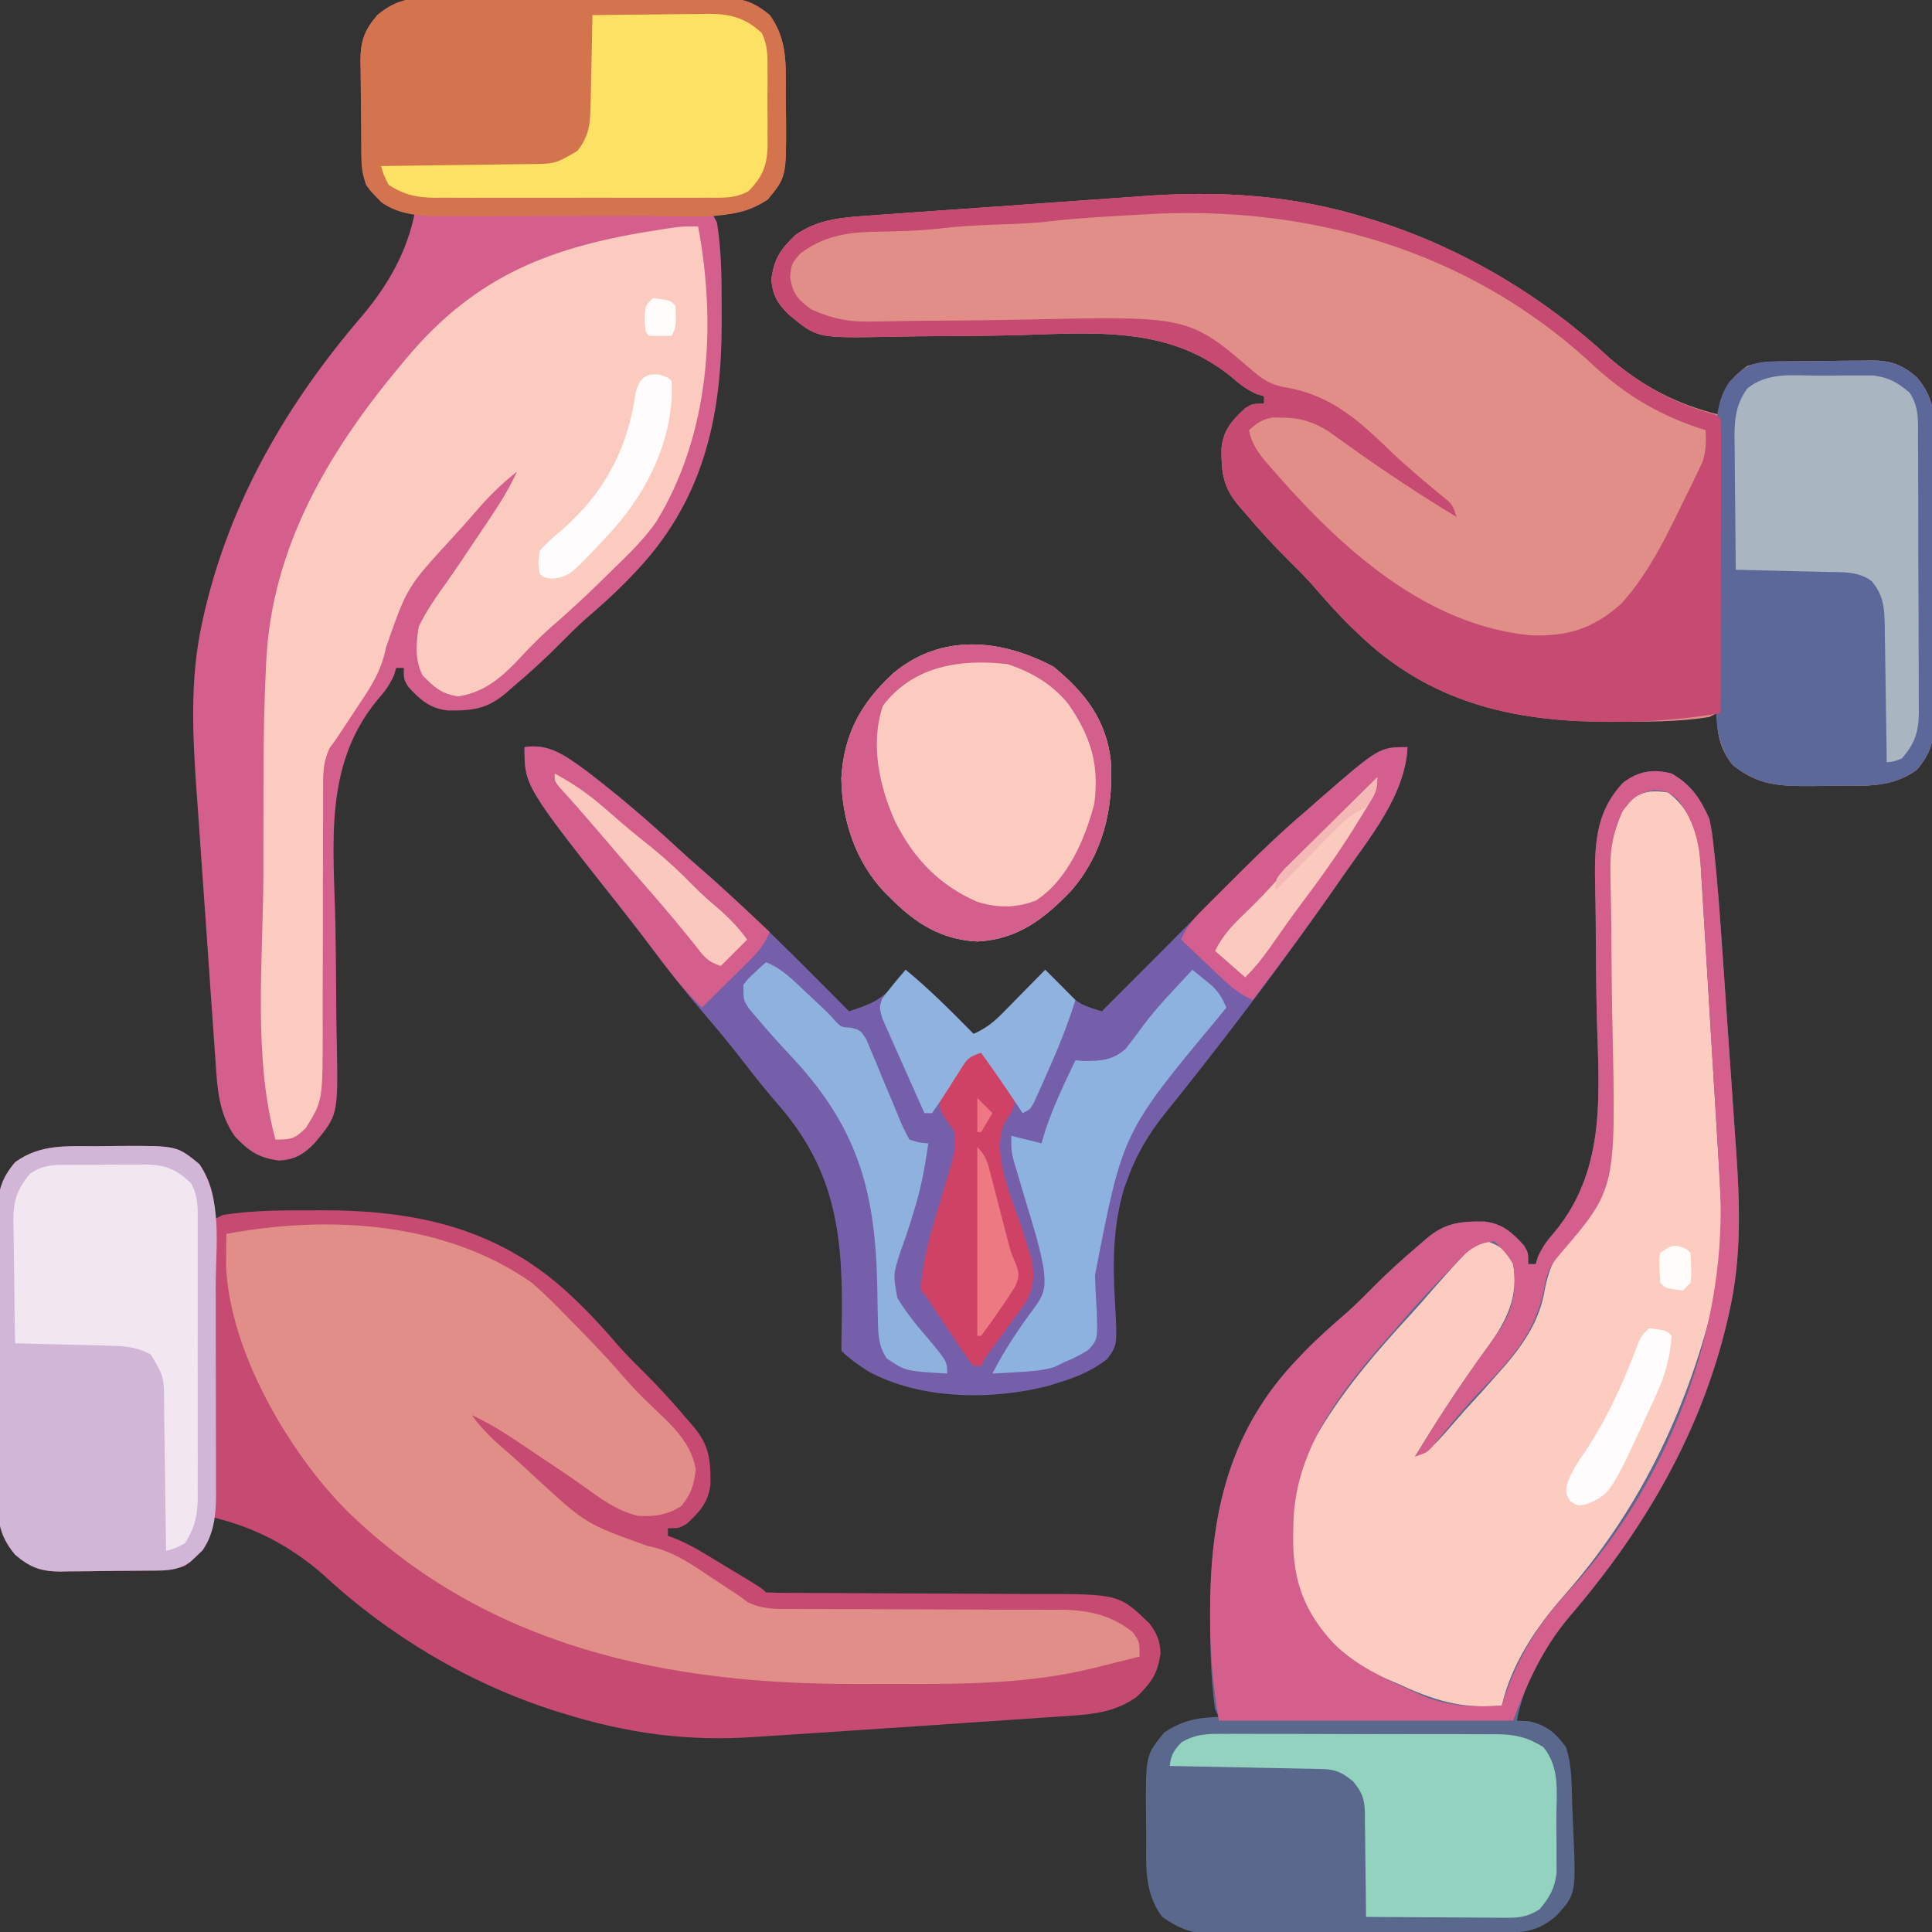 <?xml version="1.0" encoding="UTF-8"?>
<svg version="1.1" xmlns="http://www.w3.org/2000/svg" width="512" height="512">
<rect width="100%" height="100%" fill="#333333" stroke="none"/>
<path d="M0 0 C5.139 2.916 7.63 6.653 10 12 C10.676 15.366 10.676 15.366 11.091 19.096 C11.169 19.785 11.246 20.474 11.326 21.184 C12.308 30.258 12.922 39.365 13.543 48.469 C13.677 50.403 13.811 52.337 13.945 54.271 C14.223 58.298 14.497 62.326 14.769 66.353 C15.115 71.47 15.475 76.586 15.839 81.702 C16.12 85.688 16.391 89.674 16.66 93.661 C16.788 95.546 16.92 97.43 17.056 99.315 C18.087 113.728 18.562 128.038 15.375 142.25 C15.202 143.033 15.03 143.816 14.852 144.623 C7.916 174.501 -7.263 200.388 -27.121 223.465 C-33.97 231.66 -38.97 240.442 -41 251 C-39.969 251.041 -38.938 251.083 -37.875 251.125 C-33.126 252.197 -30.861 254.141 -28 258 C-26.289 263.132 -26.528 268.601 -26.333 273.977 C-26.251 276.097 -26.147 278.216 -26.043 280.336 C-25.351 296.971 -25.351 296.971 -30.454 302.606 C-35.46 306.945 -39.093 307.156 -45.469 307.177 C-46.346 307.184 -47.223 307.19 -48.126 307.197 C-51.036 307.217 -53.946 307.228 -56.855 307.238 C-58.346 307.244 -58.346 307.244 -59.866 307.251 C-65.126 307.272 -70.386 307.286 -75.646 307.295 C-81.075 307.306 -86.504 307.341 -91.934 307.38 C-96.111 307.407 -100.288 307.415 -104.465 307.418 C-106.466 307.423 -108.467 307.435 -110.468 307.453 C-113.274 307.478 -116.078 307.477 -118.884 307.47 C-120.117 307.489 -120.117 307.489 -121.376 307.509 C-127.043 307.458 -130.335 306.256 -135 303 C-139.947 296.404 -139.218 289.255 -139.24 281.32 C-139.25 279.27 -139.281 277.222 -139.312 275.172 C-139.372 260.114 -139.372 260.114 -134.492 254.16 C-129.792 250.97 -125.653 250.141 -120 250 C-120.495 249.01 -120.495 249.01 -121 248 C-122.217 239.866 -122.243 231.708 -122.25 223.5 C-122.251 222.431 -122.251 222.431 -122.252 221.34 C-122.214 195.793 -117.136 173.836 -99 155 C-98.389 154.361 -97.778 153.721 -97.148 153.062 C-93.631 149.464 -89.913 146.165 -86.102 142.883 C-83.813 140.833 -81.657 138.687 -79.5 136.5 C-75.5 132.452 -71.339 128.68 -67 125 C-66.43 124.502 -65.86 124.005 -65.273 123.492 C-60.155 119.079 -56.309 118.654 -49.73 118.715 C-44.917 119.218 -42.274 121.598 -39.125 125.062 C-38 127 -38 127 -38 130 C-37.34 130 -36.68 130 -36 130 C-35.708 129.011 -35.708 129.011 -35.41 128.001 C-34.119 125.253 -32.974 123.724 -30.998 121.489 C-16.762 104.199 -19.42 83.506 -19.877 62.347 C-20.037 54.34 -20.08 46.332 -20.125 38.323 C-20.152 35.552 -20.209 32.782 -20.272 30.011 C-20.448 19.553 -20.456 10.391 -12.812 2.375 C-8.758 -0.664 -4.891 -1.296 0 0 Z " fill="#59688C" transform="translate(443,205)"/>
<path d="M0 0 C1.333 -0.011 1.333 -0.011 2.693 -0.021 C5.618 -0.039 8.543 -0.027 11.469 -0.014 C13.508 -0.016 15.548 -0.02 17.588 -0.025 C21.858 -0.031 26.128 -0.023 30.398 -0.004 C35.866 0.019 41.333 0.006 46.801 -0.018 C51.011 -0.033 55.222 -0.028 59.432 -0.018 C61.448 -0.015 63.464 -0.018 65.48 -0.028 C68.299 -0.038 71.118 -0.022 73.938 0 C74.767 -0.008 75.596 -0.016 76.45 -0.025 C81.746 0.053 84.764 1.014 88.969 4.518 C93.84 11.236 93.186 18.172 93.209 26.197 C93.219 28.247 93.25 30.296 93.281 32.346 C93.341 47.403 93.341 47.403 88.461 53.357 C83.761 56.547 79.622 57.377 73.969 57.518 C74.299 58.178 74.629 58.838 74.969 59.518 C76.339 67.772 76.211 76.238 76.219 84.58 C76.219 85.267 76.22 85.953 76.221 86.661 C76.181 112.014 70.943 133.849 52.969 152.518 C52.358 153.157 51.747 153.796 51.117 154.455 C47.599 158.053 43.882 161.353 40.07 164.635 C37.782 166.685 35.626 168.831 33.469 171.018 C29.469 175.066 25.308 178.838 20.969 182.518 C20.399 183.015 19.829 183.513 19.242 184.025 C14.123 188.438 10.277 188.864 3.699 188.803 C-1.114 188.3 -3.757 185.919 -6.906 182.455 C-8.031 180.518 -8.031 180.518 -8.031 177.518 C-8.691 177.518 -9.351 177.518 -10.031 177.518 C-10.323 178.507 -10.323 178.507 -10.621 179.516 C-11.913 182.265 -13.057 183.794 -15.033 186.029 C-29.27 203.319 -26.611 224.011 -26.154 245.17 C-25.995 253.177 -25.951 261.186 -25.906 269.194 C-25.88 271.966 -25.822 274.735 -25.759 277.506 C-25.447 296.02 -25.447 296.02 -31.68 303.494 C-34.55 306.448 -37.011 307.885 -41.156 308.08 C-46.652 307.282 -48.875 305.701 -52.719 301.768 C-57.1 295.61 -57.426 289.041 -57.917 281.705 C-57.987 280.745 -58.057 279.784 -58.129 278.795 C-58.358 275.631 -58.576 272.467 -58.793 269.303 C-58.949 267.087 -59.106 264.87 -59.262 262.654 C-59.589 258.009 -59.91 253.363 -60.228 248.717 C-60.632 242.802 -61.053 236.888 -61.479 230.975 C-61.806 226.395 -62.124 221.814 -62.439 217.233 C-62.59 215.055 -62.744 212.878 -62.902 210.7 C-64.001 195.431 -64.785 180.337 -61.406 165.268 C-61.234 164.484 -61.061 163.701 -60.883 162.894 C-53.947 133.017 -38.769 107.13 -18.91 84.053 C-12.061 75.857 -7.062 67.076 -5.031 56.518 C-6.062 56.476 -7.094 56.435 -8.156 56.393 C-12.906 55.32 -15.17 53.377 -18.031 49.518 C-19.258 45.836 -19.232 42.397 -19.27 38.561 C-19.278 37.78 -19.286 36.999 -19.294 36.195 C-19.308 34.543 -19.319 32.892 -19.326 31.24 C-19.338 29.555 -19.358 27.871 -19.388 26.186 C-19.431 23.748 -19.447 21.311 -19.457 18.873 C-19.475 18.126 -19.492 17.379 -19.51 16.609 C-19.489 11.391 -18.427 8.462 -15.031 4.518 C-9.977 0.332 -6.279 -0.061 0 0 Z " fill="#D45F8C" transform="translate(115.031,-0.518)"/>
<path d="M0 0 C2.05 -0.01 4.099 -0.041 6.148 -0.072 C21.206 -0.132 21.206 -0.132 27.16 4.748 C30.35 9.448 31.179 13.587 31.32 19.24 C31.98 18.91 32.64 18.58 33.32 18.24 C41.575 16.87 50.041 16.998 58.383 16.99 C59.069 16.99 59.756 16.989 60.463 16.988 C85.817 17.028 107.652 22.266 126.32 40.24 C126.96 40.851 127.599 41.462 128.258 42.092 C131.856 45.61 135.156 49.327 138.438 53.139 C140.488 55.427 142.633 57.583 144.82 59.74 C148.869 63.74 152.641 67.901 156.32 72.24 C156.818 72.81 157.315 73.38 157.828 73.967 C162.241 79.086 162.666 82.932 162.605 89.51 C162.103 94.323 159.722 96.966 156.258 100.115 C154.32 101.24 154.32 101.24 151.32 101.24 C151.32 101.9 151.32 102.56 151.32 103.24 C152.046 103.513 152.771 103.785 153.519 104.066 C156.233 105.204 158.631 106.507 161.148 108.025 C162.03 108.556 162.912 109.086 163.82 109.633 C165.182 110.459 165.182 110.459 166.57 111.303 C167.493 111.858 168.416 112.413 169.367 112.984 C176.173 117.093 176.173 117.093 177.32 118.24 C180.006 118.344 182.667 118.384 185.353 118.382 C186.196 118.386 187.038 118.389 187.906 118.393 C189.743 118.4 191.58 118.405 193.418 118.409 C196.332 118.416 199.245 118.432 202.159 118.45 C210.447 118.503 218.735 118.551 227.023 118.566 C232.088 118.576 237.153 118.606 242.218 118.647 C244.144 118.66 246.07 118.665 247.996 118.663 C270.865 118.643 270.865 118.643 278.945 126.49 C280.93 129.11 281.728 131.078 281.883 134.365 C281.085 139.861 279.504 142.084 275.57 145.928 C270.309 149.672 264.877 150.461 258.532 150.895 C257.217 150.988 255.903 151.082 254.549 151.178 C253.121 151.272 251.693 151.365 250.266 151.459 C248.763 151.563 247.26 151.667 245.757 151.772 C241.789 152.048 237.82 152.314 233.85 152.579 C229.939 152.841 226.028 153.114 222.117 153.385 C213.623 153.971 205.128 154.533 196.632 155.088 C194.301 155.241 191.97 155.397 189.639 155.553 C185.857 155.806 182.074 156.052 178.29 156.294 C176.887 156.384 175.484 156.476 174.081 156.571 C156.187 157.774 140.399 155.559 123.32 150.24 C122.655 150.034 121.99 149.829 121.304 149.617 C98.601 142.367 77.217 129.614 59.828 113.404 C50.971 105.761 41.714 100.947 30.32 98.24 C30.279 99.271 30.238 100.303 30.195 101.365 C29.123 106.115 27.18 108.379 23.32 111.24 C19.639 112.467 16.2 112.441 12.363 112.479 C11.583 112.487 10.802 112.495 9.998 112.503 C8.346 112.517 6.694 112.528 5.043 112.535 C2.527 112.553 0.013 112.597 -2.502 112.641 C-4.109 112.651 -5.717 112.659 -7.324 112.666 C-8.445 112.692 -8.445 112.692 -9.588 112.719 C-14.806 112.698 -17.735 111.636 -21.68 108.24 C-25.865 103.186 -26.259 99.488 -26.197 93.209 C-26.204 92.32 -26.211 91.432 -26.219 90.516 C-26.236 87.591 -26.224 84.666 -26.211 81.74 C-26.214 79.701 -26.218 77.661 -26.223 75.621 C-26.228 71.351 -26.22 67.081 -26.201 62.811 C-26.178 57.343 -26.192 51.876 -26.215 46.408 C-26.23 42.198 -26.225 37.987 -26.215 33.777 C-26.212 31.761 -26.216 29.745 -26.225 27.729 C-26.235 24.91 -26.22 22.091 -26.197 19.271 C-26.205 18.442 -26.213 17.613 -26.222 16.759 C-26.145 11.463 -25.184 8.445 -21.68 4.24 C-14.961 -0.631 -8.025 0.023 0 0 Z " fill="#C64A72" transform="translate(25.68,303.76)"/>
<path d="M0 0 C0.662 0.206 1.325 0.412 2.007 0.624 C24.715 7.871 46.101 20.624 63.492 36.836 C72.349 44.479 81.607 49.294 93 52 C93.041 50.969 93.082 49.938 93.125 48.875 C94.197 44.126 96.141 41.861 100 39 C103.681 37.773 107.12 37.799 110.957 37.762 C111.738 37.754 112.518 37.746 113.322 37.737 C114.974 37.723 116.626 37.713 118.278 37.705 C120.793 37.688 123.307 37.644 125.822 37.6 C127.43 37.589 129.037 37.581 130.645 37.574 C131.392 37.557 132.139 37.539 132.908 37.521 C138.127 37.543 141.055 38.604 145 42 C149.185 47.055 149.579 50.752 149.518 57.031 C149.528 58.364 149.528 58.364 149.539 59.724 C149.556 62.65 149.545 65.574 149.531 68.5 C149.534 70.54 149.538 72.579 149.543 74.619 C149.549 78.889 149.54 83.159 149.521 87.43 C149.499 92.897 149.512 98.364 149.536 103.832 C149.55 108.043 149.546 112.253 149.535 116.464 C149.533 118.479 149.536 120.495 149.545 122.511 C149.555 125.331 149.54 128.149 149.518 130.969 C149.526 131.798 149.534 132.627 149.542 133.482 C149.465 138.777 148.504 141.795 145 146 C138.268 150.881 131.306 150.217 123.265 150.24 C121.205 150.25 119.145 150.281 117.084 150.312 C108.566 150.346 102.965 150.172 96.188 144.75 C92.737 140.413 92 136.466 92 131 C91.34 131.33 90.68 131.66 90 132 C81.745 133.37 73.279 133.243 64.938 133.25 C64.251 133.251 63.564 133.251 62.857 133.252 C37.504 133.213 15.668 127.975 -3 110 C-3.639 109.389 -4.279 108.778 -4.938 108.148 C-8.536 104.631 -11.835 100.913 -15.117 97.102 C-17.167 94.813 -19.313 92.657 -21.5 90.5 C-25.548 86.5 -29.32 82.339 -33 78 C-33.498 77.43 -33.995 76.86 -34.508 76.273 C-38.921 71.155 -39.346 67.309 -39.285 60.73 C-38.782 55.917 -36.402 53.274 -32.938 50.125 C-31 49 -31 49 -28 49 C-28 48.34 -28 47.68 -28 47 C-28.989 46.708 -28.989 46.708 -29.999 46.41 C-32.747 45.119 -34.276 43.974 -36.511 41.998 C-53.801 27.762 -74.494 30.42 -95.653 30.877 C-103.66 31.037 -111.668 31.08 -119.677 31.125 C-122.448 31.152 -125.218 31.209 -127.989 31.272 C-146.502 31.584 -146.502 31.584 -153.977 25.352 C-156.931 22.481 -158.367 20.02 -158.562 15.875 C-157.765 10.379 -156.183 8.156 -152.25 4.312 C-146.093 -0.068 -139.51 -0.398 -132.175 -0.901 C-131.213 -0.973 -130.251 -1.045 -129.26 -1.119 C-126.088 -1.353 -122.915 -1.576 -119.742 -1.797 C-117.516 -1.956 -115.289 -2.114 -113.063 -2.273 C-108.391 -2.605 -103.719 -2.93 -99.046 -3.251 C-93.116 -3.661 -87.188 -4.092 -81.26 -4.53 C-76.655 -4.866 -72.049 -5.186 -67.442 -5.502 C-65.26 -5.655 -63.078 -5.812 -60.896 -5.976 C-39.778 -7.55 -20.263 -6.404 0 0 Z " fill="#E18E89" transform="translate(363,58)"/>
<path d="M0 0 C6.576 -1.038 10.872 2.351 16 6 C24.476 12.443 32.583 19.333 40.375 26.586 C42.509 28.549 44.668 30.464 46.855 32.367 C50.743 35.758 54.548 39.224 58.312 42.75 C58.979 43.374 59.645 43.998 60.332 44.641 C69.085 52.894 77.54 61.45 86 70 C91.136 68.304 94.575 67.166 98 62.812 C98.866 61.739 98.866 61.739 99.75 60.645 C100.162 60.102 100.575 59.559 101 59 C107.411 64.271 113.186 70.091 119 76 C122.152 74.607 124.262 72.975 126.672 70.523 C127.336 69.853 128 69.183 128.684 68.492 C129.366 67.794 130.047 67.095 130.75 66.375 C131.447 65.669 132.145 64.962 132.863 64.234 C134.58 62.494 136.292 60.749 138 59 C142.758 63.727 142.758 63.727 144.938 66.188 C147.453 68.398 149.828 69.02 153 70 C153.559 69.439 154.117 68.879 154.693 68.301 C159.985 62.988 165.281 57.677 170.578 52.37 C173.301 49.642 176.023 46.913 178.743 44.181 C181.373 41.54 184.006 38.902 186.641 36.265 C187.64 35.264 188.638 34.262 189.635 33.259 C195.249 27.615 200.933 22.155 207 17 C208.093 16.042 209.184 15.083 210.273 14.121 C226.502 0 226.502 0 234 0 C233.423 12.695 224.014 23.917 217 34 C216.538 34.667 216.076 35.333 215.601 36.02 C202.313 55.156 188.354 73.789 173.816 91.992 C173.318 92.618 172.82 93.244 172.307 93.889 C171.393 95.038 170.474 96.183 169.55 97.323 C165.383 102.554 162.153 108.004 159.875 114.312 C159.563 115.154 159.251 115.996 158.93 116.863 C155.894 127.107 155.873 136.657 156.494 147.279 C157.114 158.478 157.114 158.478 154.408 162.175 C150.66 165.107 146.42 166.937 141.875 168.312 C140.417 168.771 140.417 168.771 138.93 169.238 C123.899 173.146 104.962 172.957 91.117 165.434 C88.587 163.788 86.14 162.14 84 160 C83.961 158.052 83.989 156.103 84.043 154.156 C84.513 130.505 83.033 112.728 66.961 94.422 C64.007 91.047 61.243 87.547 58.5 84 C54.98 79.465 51.369 75.039 47.625 70.688 C42.294 64.47 37.338 57.995 32.398 51.465 C30.101 48.432 27.773 45.427 25.414 42.441 C0 10.261 0 10.261 0 0 Z " fill="#765FAA" transform="translate(139,198)"/>
<path d="M0 0 C5.146 3.742 7.354 9.066 8.364 15.214 C8.602 17.631 8.761 20.041 8.891 22.467 C8.95 23.379 9.009 24.29 9.07 25.23 C9.261 28.226 9.433 31.222 9.605 34.219 C9.735 36.321 9.865 38.424 9.996 40.526 C10.268 44.931 10.532 49.335 10.79 53.74 C11.118 59.344 11.46 64.947 11.809 70.55 C12.078 74.894 12.342 79.239 12.604 83.584 C12.728 85.647 12.854 87.711 12.981 89.774 C15.035 123.502 15.035 123.502 12.438 133.688 C12.262 134.419 12.086 135.15 11.905 135.904 C4.719 164.628 -7.913 190.654 -27.57 212.91 C-34.913 221.252 -41.49 230.99 -44 242 C-54.867 242.99 -62.376 240.474 -72 236 C-72.919 235.617 -73.838 235.234 -74.785 234.84 C-84.676 230.467 -92.719 223.209 -97.195 213.324 C-100.777 202.979 -101.077 187.667 -97.062 177.5 C-96.108 175.631 -95.082 173.798 -94 172 C-93.334 170.864 -92.667 169.729 -91.98 168.559 C-85.308 157.556 -77.037 148.006 -68.34 138.559 C-66.331 136.362 -64.375 134.135 -62.438 131.875 C-61.297 130.578 -60.151 129.287 -59 128 C-58.256 127.166 -57.512 126.332 -56.746 125.473 C-55.964 124.636 -55.181 123.799 -54.375 122.938 C-53.661 122.163 -52.947 121.388 -52.211 120.59 C-50 119 -50 119 -47.371 119.133 C-43.866 120.415 -42.806 121.722 -41 125 C-39.51 133.761 -42.748 139.909 -47.664 146.938 C-48.647 148.295 -49.634 149.649 -50.625 151 C-56.469 159.108 -61.807 167.464 -67 176 C-63.376 174.502 -61.368 172.442 -58.812 169.5 C-58.026 168.603 -57.24 167.706 -56.43 166.781 C-55.227 165.405 -55.227 165.405 -54 164 C-52.481 162.332 -50.96 160.665 -49.438 159 C-47.953 157.338 -46.473 155.672 -45 154 C-44.273 153.175 -43.546 152.35 -42.797 151.5 C-37.854 145.641 -33.973 139.715 -32.665 132.031 C-31.499 125.455 -28.755 120.756 -25.062 115.25 C-23.991 113.61 -22.919 111.969 -21.848 110.328 C-21.373 109.616 -20.899 108.903 -20.41 108.169 C-19.945 107.453 -19.48 106.737 -19 106 C-18.484 105.305 -17.967 104.611 -17.435 103.895 C-15.549 100.089 -15.59 96.665 -15.631 92.513 C-15.627 91.67 -15.624 90.827 -15.62 89.958 C-15.613 88.132 -15.614 86.306 -15.62 84.48 C-15.629 81.582 -15.619 78.685 -15.603 75.788 C-15.563 67.551 -15.562 59.314 -15.564 51.077 C-15.564 46.033 -15.545 40.99 -15.515 35.946 C-15.504 33.104 -15.516 30.263 -15.529 27.422 C-15.495 9.396 -15.495 9.396 -11 3 C-7.343 -0.259 -4.904 -0.688 0 0 Z " fill="#FBCCBF" transform="translate(442,210)"/>
<path d="M0 0 C3.581 3.119 6.888 6.462 10.188 9.875 C11.038 10.735 11.888 11.595 12.764 12.48 C17.133 16.928 21.331 21.472 25.398 26.195 C28.32 29.487 31.522 32.495 34.725 35.51 C38.786 39.455 42.489 43.694 43.383 49.477 C42.885 53.628 42.25 55.677 39.625 59.062 C35.973 61.512 32.423 61.951 28.086 61.719 C22.352 60.383 17.874 56.91 13.165 53.533 C9.762 51.124 6.291 48.819 2.822 46.506 C0.972 45.273 -0.875 44.033 -2.716 42.787 C-7.037 39.878 -11.259 37.168 -16 35 C-13.167 38.896 -9.964 41.887 -6.324 44.988 C-3.741 47.224 -1.251 49.547 1.25 51.875 C14.295 63.853 14.295 63.853 30.598 69.695 C36.529 70.86 40.86 73.582 45.812 76.938 C47.444 78.009 49.075 79.081 50.707 80.152 C51.413 80.627 52.119 81.101 52.847 81.59 C53.557 82.055 54.268 82.52 55 83 C55.696 83.516 56.392 84.032 57.109 84.564 C60.89 86.442 64.283 86.417 68.411 86.385 C69.246 86.39 70.081 86.396 70.941 86.401 C72.749 86.411 74.557 86.414 76.366 86.411 C79.234 86.406 82.101 86.42 84.969 86.439 C91.062 86.476 97.156 86.49 103.25 86.5 C110.3 86.512 117.351 86.534 124.401 86.58 C127.215 86.594 130.03 86.589 132.844 86.585 C134.586 86.594 136.329 86.604 138.071 86.615 C138.845 86.609 139.618 86.603 140.415 86.597 C147.366 86.674 153.561 88.058 159.062 92.438 C161 95 161 95 161 99 C157.837 99.807 154.669 100.593 151.5 101.375 C150.632 101.597 149.765 101.818 148.871 102.047 C131.574 106.278 114.402 106.318 96.713 106.261 C93.172 106.249 89.632 106.256 86.091 106.268 C35.843 106.407 -12.035 96.606 -49.25 60.188 C-64.714 44.538 -80.335 17.72 -81.098 -4.895 C-81.086 -5.857 -81.074 -6.82 -81.062 -7.812 C-81.053 -8.788 -81.044 -9.764 -81.035 -10.77 C-81.024 -11.506 -81.012 -12.242 -81 -13 C-54.032 -18.076 -23.029 -16.264 0 0 Z " fill="#E18E89" transform="translate(141,340)"/>
<path d="M0 0 C4.949 26.294 3.079 55.199 -11.16 78.395 C-14.533 83.171 -18.683 87.135 -22.875 91.188 C-23.735 92.038 -24.595 92.888 -25.48 93.764 C-29.928 98.133 -34.472 102.331 -39.195 106.398 C-42.487 109.32 -45.495 112.522 -48.51 115.725 C-52.856 120.198 -57.242 123.565 -63.562 124.562 C-68.158 123.81 -69.732 122.268 -73 119 C-75.088 114.824 -74.808 110.51 -74 106 C-71.926 101.755 -69.278 97.992 -66.533 94.165 C-64.124 90.762 -61.819 87.291 -59.506 83.822 C-58.273 81.972 -57.033 80.125 -55.787 78.284 C-52.878 73.963 -50.168 69.741 -48 65 C-52.186 68.267 -55.645 71.73 -59.086 75.77 C-61.157 78.183 -63.293 80.527 -65.438 82.875 C-77.153 95.638 -77.153 95.638 -82.73 111.668 C-83.87 117.576 -86.598 121.884 -89.938 126.812 C-91.009 128.444 -92.081 130.075 -93.152 131.707 C-93.627 132.413 -94.101 133.119 -94.59 133.847 C-95.055 134.557 -95.52 135.268 -96 136 C-96.516 136.697 -97.033 137.393 -97.565 138.111 C-99.439 141.885 -99.41 145.261 -99.369 149.379 C-99.373 150.211 -99.376 151.043 -99.38 151.899 C-99.387 153.701 -99.386 155.503 -99.38 157.304 C-99.371 160.165 -99.381 163.024 -99.397 165.884 C-99.437 174.014 -99.438 182.144 -99.436 190.274 C-99.436 195.253 -99.455 200.232 -99.485 205.211 C-99.496 208.014 -99.484 210.815 -99.471 213.617 C-99.506 231.802 -99.506 231.802 -104 239 C-106.987 241.812 -107.699 242 -112 242 C-117.983 220.235 -115.278 194.219 -115.196 171.836 C-115.185 168.127 -115.185 164.418 -115.186 160.709 C-115.185 157.065 -115.18 153.421 -115.173 149.777 C-115.17 148.072 -115.168 146.366 -115.167 144.661 C-115.158 135.508 -114.989 126.382 -114.54 117.24 C-114.48 116.008 -114.48 116.008 -114.419 114.751 C-112.818 84.784 -97.86 59.595 -79 37 C-78.196 36.034 -78.196 36.034 -77.376 35.048 C-58.733 12.765 -38.586 5.202 -10.188 0.875 C-9.109 0.707 -8.03 0.54 -6.918 0.367 C-4 0 -4 0 0 0 Z " fill="#FBCBBF" transform="translate(185,60)"/>
<path d="M0 0 C2.05 -0.01 4.099 -0.041 6.148 -0.072 C21.206 -0.132 21.206 -0.132 27.16 4.748 C33.369 13.896 31.484 26.516 31.488 37.154 C31.491 38.896 31.495 40.637 31.498 42.379 C31.504 46.015 31.506 49.651 31.506 53.287 C31.506 57.935 31.519 62.583 31.536 67.231 C31.548 70.822 31.55 74.413 31.549 78.004 C31.55 79.718 31.555 81.431 31.562 83.145 C31.572 85.542 31.569 87.939 31.563 90.336 C31.569 91.036 31.574 91.735 31.58 92.456 C31.547 97.68 31.023 102.859 27.918 107.201 C27.411 107.668 26.905 108.134 26.383 108.615 C25.879 109.097 25.375 109.579 24.855 110.076 C21.143 112.892 16.795 112.435 12.363 112.479 C11.583 112.487 10.802 112.495 9.998 112.503 C8.346 112.517 6.694 112.528 5.043 112.535 C2.527 112.553 0.013 112.597 -2.502 112.641 C-4.109 112.651 -5.717 112.659 -7.324 112.666 C-8.445 112.692 -8.445 112.692 -9.588 112.719 C-14.806 112.698 -17.735 111.636 -21.68 108.24 C-25.865 103.186 -26.259 99.488 -26.197 93.209 C-26.204 92.32 -26.211 91.432 -26.219 90.516 C-26.236 87.591 -26.224 84.666 -26.211 81.74 C-26.214 79.701 -26.218 77.661 -26.223 75.621 C-26.228 71.351 -26.22 67.081 -26.201 62.811 C-26.178 57.343 -26.192 51.876 -26.215 46.408 C-26.23 42.198 -26.225 37.987 -26.215 33.777 C-26.212 31.761 -26.216 29.745 -26.225 27.729 C-26.235 24.91 -26.22 22.091 -26.197 19.271 C-26.205 18.442 -26.213 17.613 -26.222 16.759 C-26.145 11.463 -25.184 8.445 -21.68 4.24 C-14.961 -0.631 -8.025 0.023 0 0 Z " fill="#D2B6D7" transform="translate(25.68,303.76)"/>
<path d="M0 0 C1.333 -0.011 1.333 -0.011 2.693 -0.021 C5.618 -0.039 8.543 -0.027 11.469 -0.014 C13.508 -0.016 15.548 -0.02 17.588 -0.025 C21.858 -0.031 26.128 -0.023 30.398 -0.004 C35.866 0.019 41.333 0.006 46.801 -0.018 C51.011 -0.033 55.222 -0.028 59.432 -0.018 C61.448 -0.015 63.464 -0.018 65.48 -0.028 C68.299 -0.038 71.118 -0.022 73.938 0 C74.767 -0.008 75.596 -0.016 76.45 -0.025 C81.746 0.053 84.764 1.014 88.969 4.518 C93.84 11.236 93.186 18.172 93.209 26.197 C93.219 28.247 93.25 30.296 93.281 32.346 C93.341 47.403 93.341 47.403 88.461 53.357 C79.313 59.566 66.693 57.681 56.055 57.686 C54.313 57.689 52.572 57.692 50.83 57.696 C47.194 57.702 43.558 57.703 39.922 57.703 C35.274 57.703 30.626 57.716 25.978 57.734 C22.387 57.745 18.796 57.747 15.205 57.746 C13.491 57.747 11.778 57.752 10.064 57.76 C7.667 57.769 5.27 57.767 2.873 57.76 C2.173 57.766 1.474 57.772 0.753 57.778 C-4.471 57.744 -9.65 57.22 -13.992 54.115 C-14.459 53.609 -14.925 53.102 -15.406 52.58 C-15.888 52.076 -16.37 51.572 -16.867 51.053 C-19.683 47.34 -19.226 42.992 -19.27 38.561 C-19.278 37.78 -19.286 36.999 -19.294 36.195 C-19.308 34.543 -19.319 32.892 -19.326 31.24 C-19.338 29.555 -19.358 27.871 -19.388 26.186 C-19.431 23.748 -19.447 21.311 -19.457 18.873 C-19.475 18.126 -19.492 17.379 -19.51 16.609 C-19.489 11.391 -18.427 8.462 -15.031 4.518 C-9.977 0.332 -6.279 -0.061 0 0 Z " fill="#D3744F" transform="translate(115.031,-0.518)"/>
<path d="M0 0 C0.781 -0.008 1.561 -0.016 2.365 -0.024 C4.017 -0.038 5.669 -0.049 7.321 -0.057 C9.836 -0.074 12.35 -0.118 14.865 -0.162 C16.473 -0.172 18.08 -0.181 19.688 -0.188 C20.435 -0.205 21.182 -0.223 21.951 -0.241 C27.17 -0.219 30.098 0.842 34.043 4.238 C38.228 9.293 38.622 12.99 38.561 19.27 C38.568 20.158 38.575 21.047 38.582 21.962 C38.599 24.888 38.588 27.813 38.574 30.738 C38.577 32.778 38.581 34.818 38.586 36.857 C38.592 41.128 38.583 45.398 38.564 49.668 C38.542 55.136 38.555 60.603 38.579 66.07 C38.593 70.281 38.589 74.491 38.578 78.702 C38.576 80.718 38.579 82.733 38.588 84.749 C38.598 87.569 38.583 90.387 38.561 93.207 C38.569 94.036 38.577 94.866 38.585 95.72 C38.508 101.015 37.547 104.033 34.043 108.238 C27.311 113.119 20.349 112.456 12.308 112.479 C10.247 112.488 8.188 112.519 6.127 112.551 C-2.391 112.584 -7.992 112.41 -14.77 106.988 C-19.035 101.626 -19.252 95.564 -19.216 88.936 C-19.219 88.136 -19.223 87.337 -19.226 86.513 C-19.235 83.89 -19.229 81.268 -19.223 78.645 C-19.224 76.81 -19.226 74.976 -19.228 73.142 C-19.231 69.306 -19.227 65.47 -19.218 61.633 C-19.206 56.727 -19.213 51.822 -19.225 46.916 C-19.232 43.131 -19.23 39.346 -19.225 35.561 C-19.223 33.753 -19.225 31.944 -19.23 30.136 C-19.235 27.604 -19.227 25.073 -19.216 22.541 C-19.22 21.801 -19.224 21.061 -19.228 20.299 C-19.185 14.964 -18.735 9.725 -15.555 5.277 C-15.048 4.811 -14.541 4.344 -14.02 3.863 C-13.263 3.14 -13.263 3.14 -12.492 2.402 C-8.779 -0.413 -4.432 0.043 0 0 Z " fill="#5C689A" transform="translate(473.957,95.762)"/>
<path d="M0 0 C0.662 0.206 1.325 0.412 2.007 0.624 C24.705 7.867 46.116 20.614 63.488 36.836 C71.319 43.582 79.807 48.501 89.77 51.344 C92 52 92 52 93 53 C93.095 55.434 93.126 57.839 93.114 60.274 C93.114 61.035 93.114 61.796 93.114 62.58 C93.113 65.106 93.105 67.633 93.098 70.16 C93.096 71.908 93.094 73.655 93.093 75.402 C93.09 80.01 93.08 84.618 93.069 89.227 C93.058 93.925 93.054 98.624 93.049 103.322 C93.038 112.548 93.021 121.774 93 131 C83.425 132.583 74.452 133.354 64.75 133.312 C64.071 133.311 63.392 133.309 62.692 133.307 C37.363 133.193 15.624 127.932 -3 110 C-3.639 109.389 -4.279 108.778 -4.938 108.148 C-8.536 104.631 -11.835 100.913 -15.117 97.102 C-17.167 94.813 -19.313 92.657 -21.5 90.5 C-25.548 86.5 -29.32 82.339 -33 78 C-33.498 77.43 -33.995 76.86 -34.508 76.273 C-38.921 71.155 -39.346 67.309 -39.285 60.73 C-38.782 55.917 -36.402 53.274 -32.938 50.125 C-31 49 -31 49 -28 49 C-28 48.34 -28 47.68 -28 47 C-28.989 46.708 -28.989 46.708 -29.999 46.41 C-32.747 45.119 -34.276 43.974 -36.511 41.998 C-53.801 27.762 -74.494 30.42 -95.653 30.877 C-103.66 31.037 -111.668 31.08 -119.677 31.125 C-122.448 31.152 -125.218 31.209 -127.989 31.272 C-146.502 31.584 -146.502 31.584 -153.977 25.352 C-156.931 22.481 -158.367 20.02 -158.562 15.875 C-157.765 10.379 -156.183 8.156 -152.25 4.312 C-146.093 -0.068 -139.51 -0.398 -132.175 -0.901 C-131.213 -0.973 -130.251 -1.045 -129.26 -1.119 C-126.088 -1.353 -122.915 -1.576 -119.742 -1.797 C-117.516 -1.956 -115.289 -2.114 -113.063 -2.273 C-108.391 -2.605 -103.719 -2.93 -99.046 -3.251 C-93.116 -3.661 -87.188 -4.092 -81.26 -4.53 C-76.655 -4.866 -72.049 -5.186 -67.442 -5.502 C-65.26 -5.655 -63.078 -5.812 -60.896 -5.976 C-39.778 -7.55 -20.263 -6.404 0 0 Z M-59.44 -1.2 C-61.76 -1.062 -64.081 -0.93 -66.402 -0.799 C-72.937 -0.422 -79.447 -0.014 -85.946 0.783 C-91.004 1.317 -96.104 1.406 -101.184 1.605 C-105.301 1.781 -109.373 2.01 -113.465 2.508 C-119.59 3.242 -125.753 3.312 -131.916 3.43 C-139.256 3.675 -144.981 4.736 -151 9.25 C-153.249 11.921 -153.249 11.921 -153.625 15.5 C-152.822 19.996 -151.636 21.273 -148 24 C-142.192 26.591 -137.688 27.405 -131.379 27.21 C-130.556 27.198 -129.734 27.186 -128.886 27.173 C-127.111 27.146 -125.335 27.113 -123.56 27.074 C-119.747 26.999 -115.934 26.979 -112.121 26.955 C-105.044 26.909 -97.969 26.842 -90.893 26.681 C-47.922 25.747 -47.922 25.747 -30.739 40.507 C-27.646 43.163 -25.398 44.234 -21.438 44.812 C-9.813 47.08 -2.702 53.613 5.537 61.598 C7.433 63.415 9.392 65.153 11.375 66.875 C11.982 67.404 12.589 67.932 13.215 68.477 C14.468 69.546 15.732 70.602 17.004 71.648 C17.961 72.441 17.961 72.441 18.938 73.25 C19.503 73.709 20.069 74.168 20.652 74.641 C22 76 22 76 23 79 C12.969 72.92 3.261 66.505 -6.259 59.648 C-7.064 59.073 -7.869 58.498 -8.699 57.906 C-9.409 57.394 -10.119 56.881 -10.85 56.354 C-14.841 53.841 -18.357 52.709 -23.062 52.688 C-24.317 52.662 -24.317 52.662 -25.598 52.637 C-28.464 53.07 -29.843 54.112 -32 56 C-31.124 60.431 -28.67 63.121 -25.75 66.438 C-24.945 67.358 -24.945 67.358 -24.124 68.298 C-6.773 87.94 15.109 107.627 42.422 110.34 C52.276 110.773 59.278 108.621 66.625 102 C74.251 93.629 79.071 83.142 84 73.062 C84.493 72.067 84.987 71.072 85.495 70.047 C85.95 69.094 86.406 68.142 86.875 67.16 C87.285 66.311 87.695 65.461 88.117 64.586 C89.137 61.599 89.156 59.135 89 56 C88.345 55.792 87.69 55.585 87.016 55.371 C75.588 51.513 66.826 45.99 58.086 37.738 C25.614 8.096 -16.518 -3.771 -59.44 -1.2 Z " fill="#C64A72" transform="translate(363,58)"/>
<path d="M0 0 C5.139 2.916 7.63 6.653 10 12 C10.676 15.366 10.676 15.366 11.091 19.096 C11.169 19.785 11.246 20.474 11.326 21.184 C12.308 30.258 12.922 39.365 13.543 48.469 C13.677 50.403 13.811 52.337 13.945 54.271 C14.223 58.298 14.497 62.326 14.769 66.353 C15.115 71.47 15.475 76.586 15.839 81.702 C16.12 85.688 16.391 89.674 16.66 93.661 C16.788 95.546 16.92 97.43 17.056 99.315 C18.087 113.728 18.562 128.038 15.375 142.25 C15.202 143.033 15.03 143.816 14.852 144.623 C7.916 174.501 -7.263 200.388 -27.121 223.465 C-34.167 231.896 -38.151 240.737 -42 251 C-67.74 251 -93.48 251 -120 251 C-121.602 241.387 -122.364 232.921 -122.312 223.312 C-122.311 222.607 -122.309 221.902 -122.307 221.175 C-122.196 195.702 -117.077 173.775 -99 155 C-98.389 154.361 -97.778 153.721 -97.148 153.062 C-93.631 149.464 -89.913 146.165 -86.102 142.883 C-83.813 140.833 -81.657 138.687 -79.5 136.5 C-75.5 132.452 -71.339 128.68 -67 125 C-66.43 124.502 -65.86 124.005 -65.273 123.492 C-60.155 119.079 -56.309 118.654 -49.73 118.715 C-44.917 119.218 -42.274 121.598 -39.125 125.062 C-38 127 -38 127 -38 130 C-37.34 130 -36.68 130 -36 130 C-35.708 129.011 -35.708 129.011 -35.41 128.001 C-34.119 125.253 -32.974 123.724 -30.998 121.489 C-16.762 104.199 -19.42 83.506 -19.877 62.347 C-20.037 54.34 -20.08 46.332 -20.125 38.323 C-20.152 35.552 -20.209 32.782 -20.272 30.011 C-20.448 19.553 -20.456 10.391 -12.812 2.375 C-8.758 -0.664 -4.891 -1.296 0 0 Z M-13 10 C-15.591 15.808 -16.405 20.312 -16.21 26.621 C-16.198 27.444 -16.186 28.266 -16.173 29.114 C-16.146 30.889 -16.113 32.665 -16.074 34.44 C-15.999 38.253 -15.979 42.066 -15.955 45.879 C-15.909 52.956 -15.842 60.031 -15.681 67.107 C-14.747 110.078 -14.747 110.078 -29.507 127.261 C-32.163 130.354 -33.234 132.602 -33.812 136.562 C-36.08 148.187 -42.613 155.298 -50.598 163.537 C-52.415 165.433 -54.153 167.392 -55.875 169.375 C-56.404 169.982 -56.932 170.589 -57.477 171.215 C-58.546 172.468 -59.602 173.732 -60.648 175.004 C-61.441 175.961 -61.441 175.961 -62.25 176.938 C-62.709 177.503 -63.168 178.069 -63.641 178.652 C-65 180 -65 180 -68 181 C-61.92 170.969 -55.505 161.261 -48.648 151.741 C-48.073 150.936 -47.498 150.131 -46.906 149.301 C-46.394 148.591 -45.881 147.881 -45.354 147.15 C-41.916 141.69 -40.957 136.35 -42 130 C-43.421 127.49 -44.88 126.014 -47 124 C-52.573 124.242 -55.258 127.765 -58.875 131.562 C-59.812 132.525 -59.812 132.525 -60.769 133.508 C-65.001 137.88 -69.087 142.34 -73 147 C-73.828 147.938 -74.655 148.877 -75.508 149.844 C-88.148 164.267 -100.146 179.75 -100.25 199.562 C-100.271 200.514 -100.291 201.466 -100.312 202.447 C-100.376 214.182 -97.254 222.265 -89.324 230.805 C-83.459 236.456 -76.339 239.706 -69 243 C-68.046 243.438 -67.092 243.877 -66.109 244.328 C-59.04 247.263 -52.59 247.434 -45 247 C-44.792 246.345 -44.585 245.69 -44.371 245.016 C-40.513 233.588 -34.99 224.826 -26.738 216.086 C-1.585 188.531 14.327 148.667 12.904 111.502 C12.599 104.904 12.198 98.311 11.793 91.719 C11.666 89.608 11.538 87.498 11.411 85.388 C11.145 80.997 10.874 76.607 10.601 72.217 C10.253 66.605 9.921 60.992 9.593 55.379 C9.337 51.034 9.069 46.69 8.798 42.345 C8.67 40.276 8.547 38.206 8.428 36.136 C8.261 33.245 8.078 30.356 7.891 27.467 C7.846 26.623 7.801 25.779 7.754 24.91 C7.29 18.152 5.895 12.527 1.75 7 C-0.921 4.751 -0.921 4.751 -4.5 4.375 C-8.996 5.178 -10.273 6.364 -13 10 Z " fill="#D45F8C" transform="translate(443,205)"/>
<path d="M0 0 C8.456 6.953 14.066 14.17 15.223 25.234 C15.869 37.872 13.127 49.566 4.688 59.352 C-2.437 66.802 -9.489 72.293 -20.188 72.812 C-29.715 72.35 -36.65 67.963 -43.188 61.312 C-44.005 60.51 -44.005 60.51 -44.84 59.691 C-52.498 51.566 -56.095 40.568 -56.219 29.527 C-55.552 17.678 -50.932 9.496 -42.309 1.59 C-29.528 -8.919 -13.893 -7.355 0 0 Z " fill="#FBCBBF" transform="translate(279.188,176.688)"/>
<path d="M0 0 C2.208 0.009 4.414 -0.02 6.622 -0.052 C8.038 -0.054 9.454 -0.053 10.87 -0.05 C12.148 -0.052 13.425 -0.054 14.741 -0.056 C18.925 0.537 21.051 1.754 24.281 4.446 C26.943 8.196 26.576 12.377 26.571 16.791 C26.578 17.631 26.584 18.47 26.591 19.335 C26.61 22.109 26.614 24.883 26.616 27.657 C26.623 29.587 26.63 31.518 26.637 33.448 C26.649 37.495 26.652 41.542 26.651 45.589 C26.651 50.769 26.678 55.95 26.713 61.13 C26.735 65.118 26.739 69.105 26.738 73.093 C26.74 75.002 26.749 76.912 26.765 78.822 C26.784 81.496 26.778 84.168 26.766 86.842 C26.778 87.628 26.789 88.413 26.8 89.223 C26.742 94.363 25.798 97.445 22.281 101.446 C20.031 102.321 20.031 102.321 18.281 102.446 C18.266 101.17 18.251 99.893 18.236 98.578 C18.178 93.835 18.101 89.092 18.018 84.349 C17.985 82.298 17.957 80.246 17.934 78.195 C17.9 75.243 17.848 72.292 17.792 69.341 C17.786 68.426 17.779 67.511 17.773 66.569 C17.663 61.777 17.533 58.245 14.281 54.446 C10.861 51.897 6.999 52.102 2.89 52.032 C2.185 52.013 1.481 51.993 0.755 51.973 C-1.487 51.914 -3.728 51.867 -5.969 51.821 C-7.493 51.783 -9.016 51.744 -10.54 51.704 C-14.266 51.608 -17.993 51.524 -21.719 51.446 C-21.794 45.574 -21.848 39.703 -21.884 33.831 C-21.899 31.835 -21.92 29.839 -21.946 27.843 C-21.982 24.968 -21.999 22.094 -22.012 19.219 C-22.028 18.332 -22.043 17.444 -22.059 16.529 C-22.061 11.444 -21.722 7.759 -18.719 3.446 C-13.328 -1.016 -6.624 -0.039 0 0 Z " fill="#A9B5C0" transform="translate(481.719,99.554)"/>
<path d="M0 0 C1.259 -0.008 1.259 -0.008 2.544 -0.016 C5.313 -0.029 8.081 -0.012 10.85 0.006 C12.779 0.005 14.708 0.004 16.637 0.001 C20.678 -0 24.718 0.012 28.759 0.035 C33.932 0.064 39.104 0.061 44.277 0.048 C48.261 0.041 52.244 0.049 56.227 0.061 C58.134 0.066 60.041 0.066 61.948 0.062 C64.616 0.059 67.284 0.076 69.953 0.098 C71.129 0.091 71.129 0.091 72.329 0.084 C77.116 0.149 80.377 0.895 84.541 3.502 C89.003 8.893 88.026 15.597 87.987 22.221 C87.979 24.43 88.008 26.635 88.039 28.844 C88.041 30.26 88.04 31.676 88.037 33.092 C88.039 34.369 88.041 35.646 88.043 36.962 C87.45 41.146 86.233 43.273 83.541 46.502 C80.685 48.262 78.565 48.749 75.232 48.729 C74.391 48.729 73.551 48.728 72.685 48.728 C71.786 48.718 70.888 48.708 69.963 48.697 C69.037 48.694 68.11 48.691 67.155 48.688 C64.201 48.677 61.246 48.652 58.291 48.627 C56.286 48.617 54.281 48.608 52.276 48.599 C47.364 48.577 42.453 48.543 37.541 48.502 C37.537 47.528 37.533 46.555 37.529 45.552 C37.507 41.926 37.453 38.302 37.389 34.677 C37.366 33.111 37.351 31.544 37.346 29.978 C37.336 27.721 37.295 25.466 37.248 23.209 C37.252 22.513 37.256 21.817 37.26 21.1 C37.145 17.213 36.635 15.615 34.122 12.583 C30.871 9.961 29.347 9.378 25.275 9.296 C23.954 9.266 23.954 9.266 22.606 9.236 C21.654 9.219 20.702 9.203 19.721 9.185 C18.26 9.154 18.26 9.154 16.77 9.122 C13.652 9.057 10.534 8.998 7.416 8.939 C5.306 8.896 3.195 8.852 1.084 8.808 C-4.097 8.701 -9.278 8.599 -14.459 8.502 C-14.147 5.592 -13.431 4.472 -11.425 2.283 C-7.594 -0.018 -4.339 -0.053 0 0 Z " fill="#93D2BE" transform="translate(324.459,459.498)"/>
<path d="M0 0 C0.716 -0.004 1.433 -0.009 2.171 -0.013 C3.685 -0.019 5.2 -0.019 6.715 -0.015 C9.024 -0.012 11.332 -0.035 13.641 -0.061 C15.115 -0.063 16.589 -0.064 18.062 -0.062 C19.092 -0.076 19.092 -0.076 20.143 -0.09 C25.443 -0.04 28.523 1.197 32.278 4.887 C34.281 8.375 34.082 11.733 34.052 15.646 C34.058 16.486 34.063 17.325 34.068 18.19 C34.081 20.964 34.073 23.738 34.062 26.512 C34.065 28.442 34.067 30.373 34.071 32.303 C34.076 36.35 34.069 40.397 34.055 44.443 C34.038 49.624 34.048 54.804 34.066 59.985 C34.077 63.973 34.073 67.96 34.066 71.947 C34.064 73.857 34.066 75.767 34.073 77.677 C34.081 80.35 34.069 83.023 34.052 85.697 C34.061 86.875 34.061 86.875 34.071 88.078 C34.016 92.855 33.327 96.173 30.664 100.301 C27.977 101.676 27.977 101.676 25.664 102.301 C25.658 101.723 25.652 101.145 25.646 100.55 C25.582 94.531 25.498 88.513 25.402 82.495 C25.368 80.25 25.34 78.004 25.318 75.759 C25.284 72.529 25.232 69.3 25.176 66.07 C25.169 65.068 25.163 64.066 25.156 63.033 C25.1 56.115 25.1 56.115 21.664 50.301 C17.707 48.021 13.896 47.998 9.395 47.887 C8.714 47.867 8.033 47.848 7.331 47.828 C5.171 47.769 3.012 47.722 0.852 47.676 C-0.619 47.638 -2.09 47.599 -3.561 47.559 C-7.152 47.463 -10.744 47.379 -14.336 47.301 C-14.435 41.856 -14.508 36.413 -14.556 30.968 C-14.576 29.117 -14.603 27.266 -14.638 25.416 C-14.686 22.75 -14.709 20.085 -14.727 17.418 C-14.747 16.596 -14.768 15.774 -14.789 14.927 C-14.791 9.572 -13.919 6.533 -10.336 2.301 C-6.751 -0.09 -4.143 -0.005 0 0 Z " fill="#F2E6F1" transform="translate(18.336,308.699)"/>
<path d="M0 0 C5.159 -0.074 10.319 -0.129 15.479 -0.165 C17.232 -0.18 18.986 -0.2 20.739 -0.226 C23.266 -0.263 25.793 -0.28 28.32 -0.293 C29.099 -0.308 29.877 -0.324 30.679 -0.34 C36.411 -0.342 40.514 0.685 44.85 4.723 C46.465 7.922 46.429 10.93 46.398 14.434 C46.401 15.149 46.404 15.863 46.407 16.6 C46.409 18.109 46.404 19.618 46.391 21.126 C46.375 23.427 46.391 25.725 46.41 28.025 C46.408 29.495 46.404 30.964 46.398 32.434 C46.405 33.117 46.411 33.801 46.417 34.505 C46.34 39.782 45.09 42.873 41.414 46.614 C37.926 48.617 34.568 48.418 30.655 48.388 C29.396 48.396 29.396 48.396 28.111 48.404 C25.337 48.417 22.563 48.409 19.789 48.398 C17.859 48.4 15.928 48.403 13.998 48.407 C9.951 48.412 5.904 48.405 1.857 48.391 C-3.323 48.374 -8.504 48.384 -13.684 48.402 C-17.672 48.413 -21.659 48.409 -25.647 48.401 C-27.556 48.399 -29.466 48.402 -31.376 48.409 C-34.049 48.417 -36.722 48.405 -39.396 48.388 C-40.574 48.397 -40.574 48.397 -41.777 48.407 C-46.555 48.352 -49.872 47.663 -54 45 C-55.375 42.312 -55.375 42.312 -56 40 C-55.133 39.991 -55.133 39.991 -54.249 39.982 C-48.231 39.918 -42.212 39.834 -36.194 39.738 C-33.949 39.704 -31.703 39.676 -29.458 39.654 C-26.228 39.62 -22.999 39.568 -19.77 39.512 C-18.767 39.505 -17.765 39.499 -16.732 39.492 C-9.83 39.413 -9.83 39.413 -4 36 C-0.829 32.023 -0.591 28.736 -0.488 23.73 C-0.47 23.049 -0.452 22.368 -0.434 21.667 C-0.38 19.507 -0.346 17.348 -0.312 15.188 C-0.279 13.717 -0.245 12.246 -0.209 10.775 C-0.124 7.184 -0.057 3.592 0 0 Z " fill="#FCE165" transform="translate(157,4)"/>
<path d="M0 0 C1.132 0.908 2.255 1.827 3.375 2.75 C4.001 3.26 4.628 3.771 5.273 4.297 C7.083 6.082 8.001 7.679 9 10 C8.25 10.932 7.5 11.864 6.727 12.824 C-18.501 43.102 -18.501 43.102 -25.816 80.953 C-25.777 81.984 -25.738 83.016 -25.697 84.078 C-25.607 86.21 -25.489 88.34 -25.346 90.469 C-25.122 98.047 -25.122 98.047 -27.636 100.775 C-29.708 102.105 -31.718 103.084 -34 104 C-34.839 104.42 -35.678 104.84 -36.543 105.273 C-39.806 106.238 -42.919 106.435 -46.312 106.625 C-48.194 106.737 -48.194 106.737 -50.113 106.852 C-51.066 106.901 -52.019 106.95 -53 107 C-49.748 100.669 -45.935 94.982 -41.672 89.285 C-38.916 85.518 -38.908 83.482 -39.488 78.831 C-40.543 72.999 -42.359 67.357 -44.062 61.688 C-44.808 59.193 -45.549 56.697 -46.285 54.199 C-46.614 53.104 -46.943 52.01 -47.281 50.882 C-48 48 -48 48 -48 44 C-45.36 44.66 -42.72 45.32 -40 46 C-39.629 44.783 -39.258 43.566 -38.875 42.312 C-36.78 35.976 -33.872 30.014 -31 24 C-30.31 24.055 -29.621 24.111 -28.91 24.168 C-24.317 24.199 -21.171 24.045 -17.652 20.906 C-16.175 19.04 -14.742 17.139 -13.348 15.211 C-10.759 11.67 -7.929 8.511 -4.938 5.312 C-4.448 4.784 -3.958 4.255 -3.453 3.71 C-2.305 2.47 -1.153 1.235 0 0 Z " fill="#8EB2DF" transform="translate(316,257)"/>
<path d="M0 0 C6.576 -1.038 10.872 2.351 16 6 C24.572 12.516 32.738 19.503 40.637 26.816 C42.664 28.69 44.721 30.511 46.812 32.312 C53.026 37.705 58.988 43.385 65 49 C63.574 52.259 61.833 54.402 59.305 56.891 C58.589 57.6 57.874 58.309 57.137 59.039 C56.39 59.769 55.644 60.498 54.875 61.25 C54.121 61.995 53.367 62.74 52.59 63.508 C50.731 65.343 48.868 67.174 47 69 C42.872 65.084 39.47 60.861 36.062 56.312 C34.912 54.79 33.761 53.268 32.609 51.746 C32.017 50.963 31.425 50.181 30.814 49.375 C29.027 47.036 27.215 44.72 25.391 42.41 C0 10.27 0 10.27 0 0 Z " fill="#D45F8D" transform="translate(139,198)"/>
<path d="M0 0 C8.456 6.953 14.066 14.17 15.223 25.234 C15.869 37.872 13.127 49.566 4.688 59.352 C-2.437 66.802 -9.489 72.293 -20.188 72.812 C-29.715 72.35 -36.65 67.963 -43.188 61.312 C-44.005 60.51 -44.005 60.51 -44.84 59.691 C-52.498 51.566 -56.095 40.568 -56.219 29.527 C-55.552 17.678 -50.932 9.496 -42.309 1.59 C-29.528 -8.919 -13.893 -7.355 0 0 Z M-45.188 10.312 C-48.654 20.373 -46.155 31.739 -41.934 41.09 C-36.994 50.901 -30.318 57.876 -20.188 62.312 C-14.681 63.968 -9.956 63.995 -4.625 61.938 C3.779 56.444 8.362 45.669 10.812 36.312 C12.18 25.867 9.879 18.597 4.062 10.062 C-0.136 4.727 -5.782 1.423 -12.188 -0.688 C-24.617 -2.103 -37.096 -0.291 -45.188 10.312 Z " fill="#D45F8D" transform="translate(279.188,176.688)"/>
<path d="M0 0 C3.753 1.49 5.491 3.553 7.812 6.812 C8.438 7.665 9.063 8.517 9.707 9.395 C11 12 11 12 10.801 14.684 C10 17 10 17 8.375 19.25 C4.195 27.61 10.738 40.709 13.293 48.959 C13.653 50.162 14.012 51.366 14.383 52.605 C14.717 53.69 15.051 54.774 15.395 55.891 C16.23 60.18 15.893 63.354 13.801 67.21 C13.064 68.212 13.064 68.212 12.312 69.234 C11.779 69.973 11.245 70.712 10.695 71.473 C10.136 72.224 9.576 72.976 9 73.75 C7.895 75.265 6.791 76.781 5.688 78.297 C5.196 78.96 4.705 79.624 4.199 80.308 C2.939 81.995 2.939 81.995 2 84 C1.34 84 0.68 84 0 84 C-1.405 82.272 -1.405 82.272 -3.004 79.879 C-3.579 79.026 -4.155 78.173 -4.748 77.295 C-5.646 75.942 -5.646 75.942 -6.562 74.562 C-7.751 72.792 -8.939 71.023 -10.129 69.254 C-10.656 68.463 -11.182 67.672 -11.725 66.858 C-12.868 65.071 -12.868 65.071 -14 64 C-13.595 55.895 -11.27 48.485 -8.938 40.75 C-8.19 38.267 -7.449 35.783 -6.715 33.297 C-6.386 32.207 -6.057 31.118 -5.719 29.995 C-5.034 27.143 -4.7 24.912 -5 22 C-5.681 21.01 -6.361 20.02 -7.062 19 C-9 16 -9 16 -8.875 13.676 C-7.775 10.312 -6.074 8.002 -3.938 5.188 C-3.204 4.212 -2.471 3.236 -1.715 2.23 C-1.149 1.494 -0.583 0.758 0 0 Z " fill="#D04265" transform="translate(258,278)"/>
<path d="M0 0 C-0.577 12.696 -9.987 23.916 -17 34 C-17.472 34.683 -17.945 35.365 -18.432 36.068 C-25.711 46.564 -33.278 56.827 -41 67 C-44.052 65.627 -46.248 64.04 -48.672 61.742 C-49.336 61.117 -50 60.492 -50.684 59.848 C-51.366 59.197 -52.047 58.546 -52.75 57.875 C-53.447 57.216 -54.145 56.558 -54.863 55.879 C-56.58 54.257 -58.292 52.63 -60 51 C-58.418 47.162 -55.977 44.733 -53.055 41.824 C-52.566 41.336 -52.077 40.848 -51.574 40.345 C-50.539 39.313 -49.502 38.283 -48.462 37.256 C-46.896 35.708 -45.338 34.153 -43.781 32.596 C-38.358 27.191 -32.838 21.958 -27 17 C-25.908 16.042 -24.817 15.082 -23.727 14.121 C-7.498 0 -7.498 0 0 0 Z " fill="#D45E8D" transform="translate(373,198)"/>
<path d="M0 0 C4.291 1.697 7.266 4.819 10.562 7.938 C11.139 8.476 11.716 9.014 12.311 9.568 C16.812 13.779 16.812 13.779 18.375 15.615 C19.969 17.225 19.969 17.225 22.511 17.348 C25 18 25 18 26.546 20.345 C26.968 21.362 27.39 22.378 27.824 23.426 C28.295 24.532 28.767 25.639 29.252 26.779 C29.963 28.528 29.963 28.528 30.688 30.312 C31.649 32.6 32.612 34.888 33.574 37.176 C33.993 38.196 34.411 39.216 34.843 40.267 C36.263 43.714 36.263 43.714 38 47 C40.555 47.812 40.555 47.812 43 48 C42.138 54.294 41.007 60.319 39.062 66.375 C38.731 67.457 38.4 68.538 38.059 69.652 C37.337 71.934 36.555 74.198 35.723 76.441 C33.684 82.635 33.684 82.635 34.792 88.883 C37.031 92.719 39.787 96.074 42.684 99.426 C48 105.785 48 105.785 48 109 C36.991 108.369 36.991 108.369 32 105 C29.732 101.6 29.722 98.56 29.656 94.539 C29.627 93.262 29.597 91.984 29.566 90.668 C29.543 89.32 29.521 87.973 29.5 86.625 C29.056 60.387 24.271 43.575 6.281 24.516 C3.326 21.371 0.473 18.171 -2.312 14.875 C-3.031 14.027 -3.749 13.179 -4.488 12.305 C-6 10 -6 10 -6 6 C-4.688 4.297 -4.688 4.297 -3 2.75 C-2.165 1.969 -2.165 1.969 -1.312 1.172 C-0.879 0.785 -0.446 0.398 0 0 Z " fill="#8EB1DE" transform="translate(203,255)"/>
<path d="M0 0 C6.411 5.271 12.186 11.091 18 17 C21.152 15.607 23.262 13.975 25.672 11.523 C26.336 10.853 27 10.183 27.684 9.492 C28.366 8.794 29.047 8.095 29.75 7.375 C30.447 6.669 31.145 5.962 31.863 5.234 C33.58 3.494 35.292 1.749 37 0 C39.667 2.667 42.333 5.333 45 8 C42.918 14.715 40.332 21.097 37.438 27.5 C36.839 28.857 36.839 28.857 36.229 30.242 C35.842 31.101 35.456 31.959 35.059 32.844 C34.711 33.619 34.364 34.394 34.006 35.193 C33 37 33 37 31 38 C30.625 37.432 30.25 36.863 29.863 36.277 C26.664 31.45 23.395 26.693 20 22 C16.662 23.113 16.366 23.544 14.59 26.379 C13.941 27.389 13.941 27.389 13.279 28.42 C12.837 29.127 12.394 29.834 11.938 30.562 C10.346 33.095 8.72 35.548 7 38 C6.34 38 5.68 38 5 38 C3.234 34.094 1.489 30.18 -0.237 26.257 C-0.827 24.924 -1.423 23.593 -2.024 22.265 C-2.888 20.355 -3.731 18.436 -4.57 16.516 C-5.084 15.364 -5.597 14.211 -6.125 13.024 C-7 10 -7 10 -6.232 7.699 C-4.276 5.002 -2.179 2.523 0 0 Z " fill="#8FB2DF" transform="translate(240,257)"/>
<path d="M0 0 C2.375 0.75 2.375 0.75 3.375 1.75 C4.11 16.208 -2.634 30.426 -12.107 41.039 C-23.595 53.479 -23.595 53.479 -28.438 54.125 C-30.625 53.75 -30.625 53.75 -31.625 52.75 C-32.035 50.016 -32.035 50.016 -31.625 46.75 C-29.798 44.722 -28.164 43.182 -26.062 41.5 C-14.688 31.699 -8.225 19.786 -6.18 4.773 C-5.194 1.178 -3.748 -0.357 0 0 Z " fill="#FEFCFC" transform="translate(174.625,99.25)"/>
<path d="M0 0 C4.916 2.649 9.065 5.506 13.25 9.188 C14.383 10.168 15.517 11.147 16.652 12.125 C17.213 12.61 17.774 13.094 18.351 13.594 C20.795 15.678 23.305 17.679 25.812 19.688 C29.824 22.949 33.496 26.378 37.09 30.09 C39.065 32.065 41.125 33.876 43.25 35.688 C46.211 38.228 48.694 40.83 51 44 C48.69 46.31 46.38 48.62 44 51 C40.315 49.772 39.5 48.414 37.125 45.375 C33.41 40.72 29.602 36.176 25.688 31.688 C24.574 30.409 23.461 29.13 22.348 27.852 C21.794 27.215 21.239 26.579 20.668 25.923 C17.467 22.234 14.295 18.52 11.125 14.804 C7.845 10.966 4.514 7.182 1.109 3.453 C0 2 0 2 0 0 Z " fill="#FAC8BD" transform="translate(147,205)"/>
<path d="M0 0 C0 3.22 -0.402 4.042 -2.02 6.703 C-2.459 7.429 -2.899 8.154 -3.352 8.901 C-3.834 9.676 -4.316 10.451 -4.812 11.25 C-5.308 12.053 -5.804 12.857 -6.314 13.685 C-10.749 20.779 -15.603 27.492 -20.637 34.168 C-23.413 37.899 -26.074 41.713 -28.74 45.522 C-30.689 48.279 -32.599 50.599 -35 53 C-38.96 49.535 -38.96 49.535 -43 46 C-40.956 41.912 -38.546 39.352 -35.312 36.25 C-32.001 33.053 -28.813 29.829 -25.82 26.328 C-21.022 20.773 -15.771 15.664 -10.562 10.5 C-9.534 9.477 -8.506 8.453 -7.479 7.43 C-4.988 4.95 -2.495 2.474 0 0 Z " fill="#FACABE" transform="translate(365,206)"/>
<path d="M0 0 C4.556 0.556 4.556 0.556 6 2 C5.608 7.876 4.273 12.497 1.812 17.812 C1.499 18.506 1.185 19.2 0.861 19.914 C-10.253 44.161 -10.253 44.161 -17.098 46.812 C-19 47 -19 47 -20.812 45.875 C-22 44 -22 44 -21.836 41.789 C-20.774 38.245 -18.891 35.51 -16.812 32.5 C-10.845 23.544 -6.617 13.996 -2.859 3.926 C-2 2 -2 2 0 0 Z " fill="#FEFCFC" transform="translate(437,352)"/>
<path d="M0 0 C2.495 2.495 2.777 4.3 3.656 7.707 C3.957 8.851 4.257 9.995 4.566 11.174 C4.874 12.375 5.183 13.575 5.5 14.812 C6.112 17.174 6.726 19.535 7.344 21.895 C7.749 23.47 7.749 23.47 8.162 25.077 C8.948 28.007 8.948 28.007 10.109 30.763 C11.203 33.511 11.161 34.297 10 37 C8.549 39.311 7.076 41.529 5.5 43.75 C5.084 44.352 4.667 44.954 4.238 45.574 C3.189 47.071 2.098 48.539 1 50 C0.67 50 0.34 50 0 50 C0 33.5 0 17 0 0 Z " fill="#ED7983" transform="translate(259,304)"/>
<path d="M0 0 C1.875 0.688 1.875 0.688 2.875 1.688 C3.148 7.424 3.148 7.424 2.875 9.688 C2.215 10.348 1.555 11.008 0.875 11.688 C-3.681 11.132 -3.681 11.132 -5.125 9.688 C-5.496 3.846 -5.496 3.846 -5.125 1.688 C-2.125 -0.312 -2.125 -0.312 0 0 Z " fill="#FEFCFB" transform="translate(445.125,330.312)"/>
<path d="M0 0 C4.556 0.556 4.556 0.556 6 2 C6.235 7.529 6.235 7.529 5 10 C3 10.043 1 10.041 -1 10 C-2 9 -2 9 -2.188 5.562 C-2 2 -2 2 0 0 Z " fill="#FEFBFB" transform="translate(173,79)"/>
<path d="M0 0 C0 3.654 -0.889 5.06 -3 8 C-3.598 8.286 -4.196 8.572 -4.812 8.867 C-7.66 10.342 -9.513 12.289 -11.766 14.57 C-12.655 15.466 -13.545 16.362 -14.461 17.285 C-15.842 18.691 -15.842 18.691 -17.25 20.125 C-18.195 21.08 -19.14 22.034 -20.086 22.988 C-22.395 25.321 -24.7 27.658 -27 30 C-27 27 -27 27 -24.521 24.181 C-23.387 23.046 -22.243 21.92 -21.094 20.801 C-20.494 20.206 -19.895 19.611 -19.278 18.998 C-17.359 17.095 -15.43 15.204 -13.5 13.312 C-12.199 12.026 -10.898 10.739 -9.598 9.451 C-6.406 6.293 -3.206 3.144 0 0 Z " fill="#F4B9B6" transform="translate(365,206)"/>
<path d="M0 0 C1.32 1.32 2.64 2.64 4 4 C3.031 5.685 2.03 7.352 1 9 C0.67 9 0.34 9 0 9 C0 6.03 0 3.06 0 0 Z " fill="#ED7782" transform="translate(259,291)"/>
</svg>
